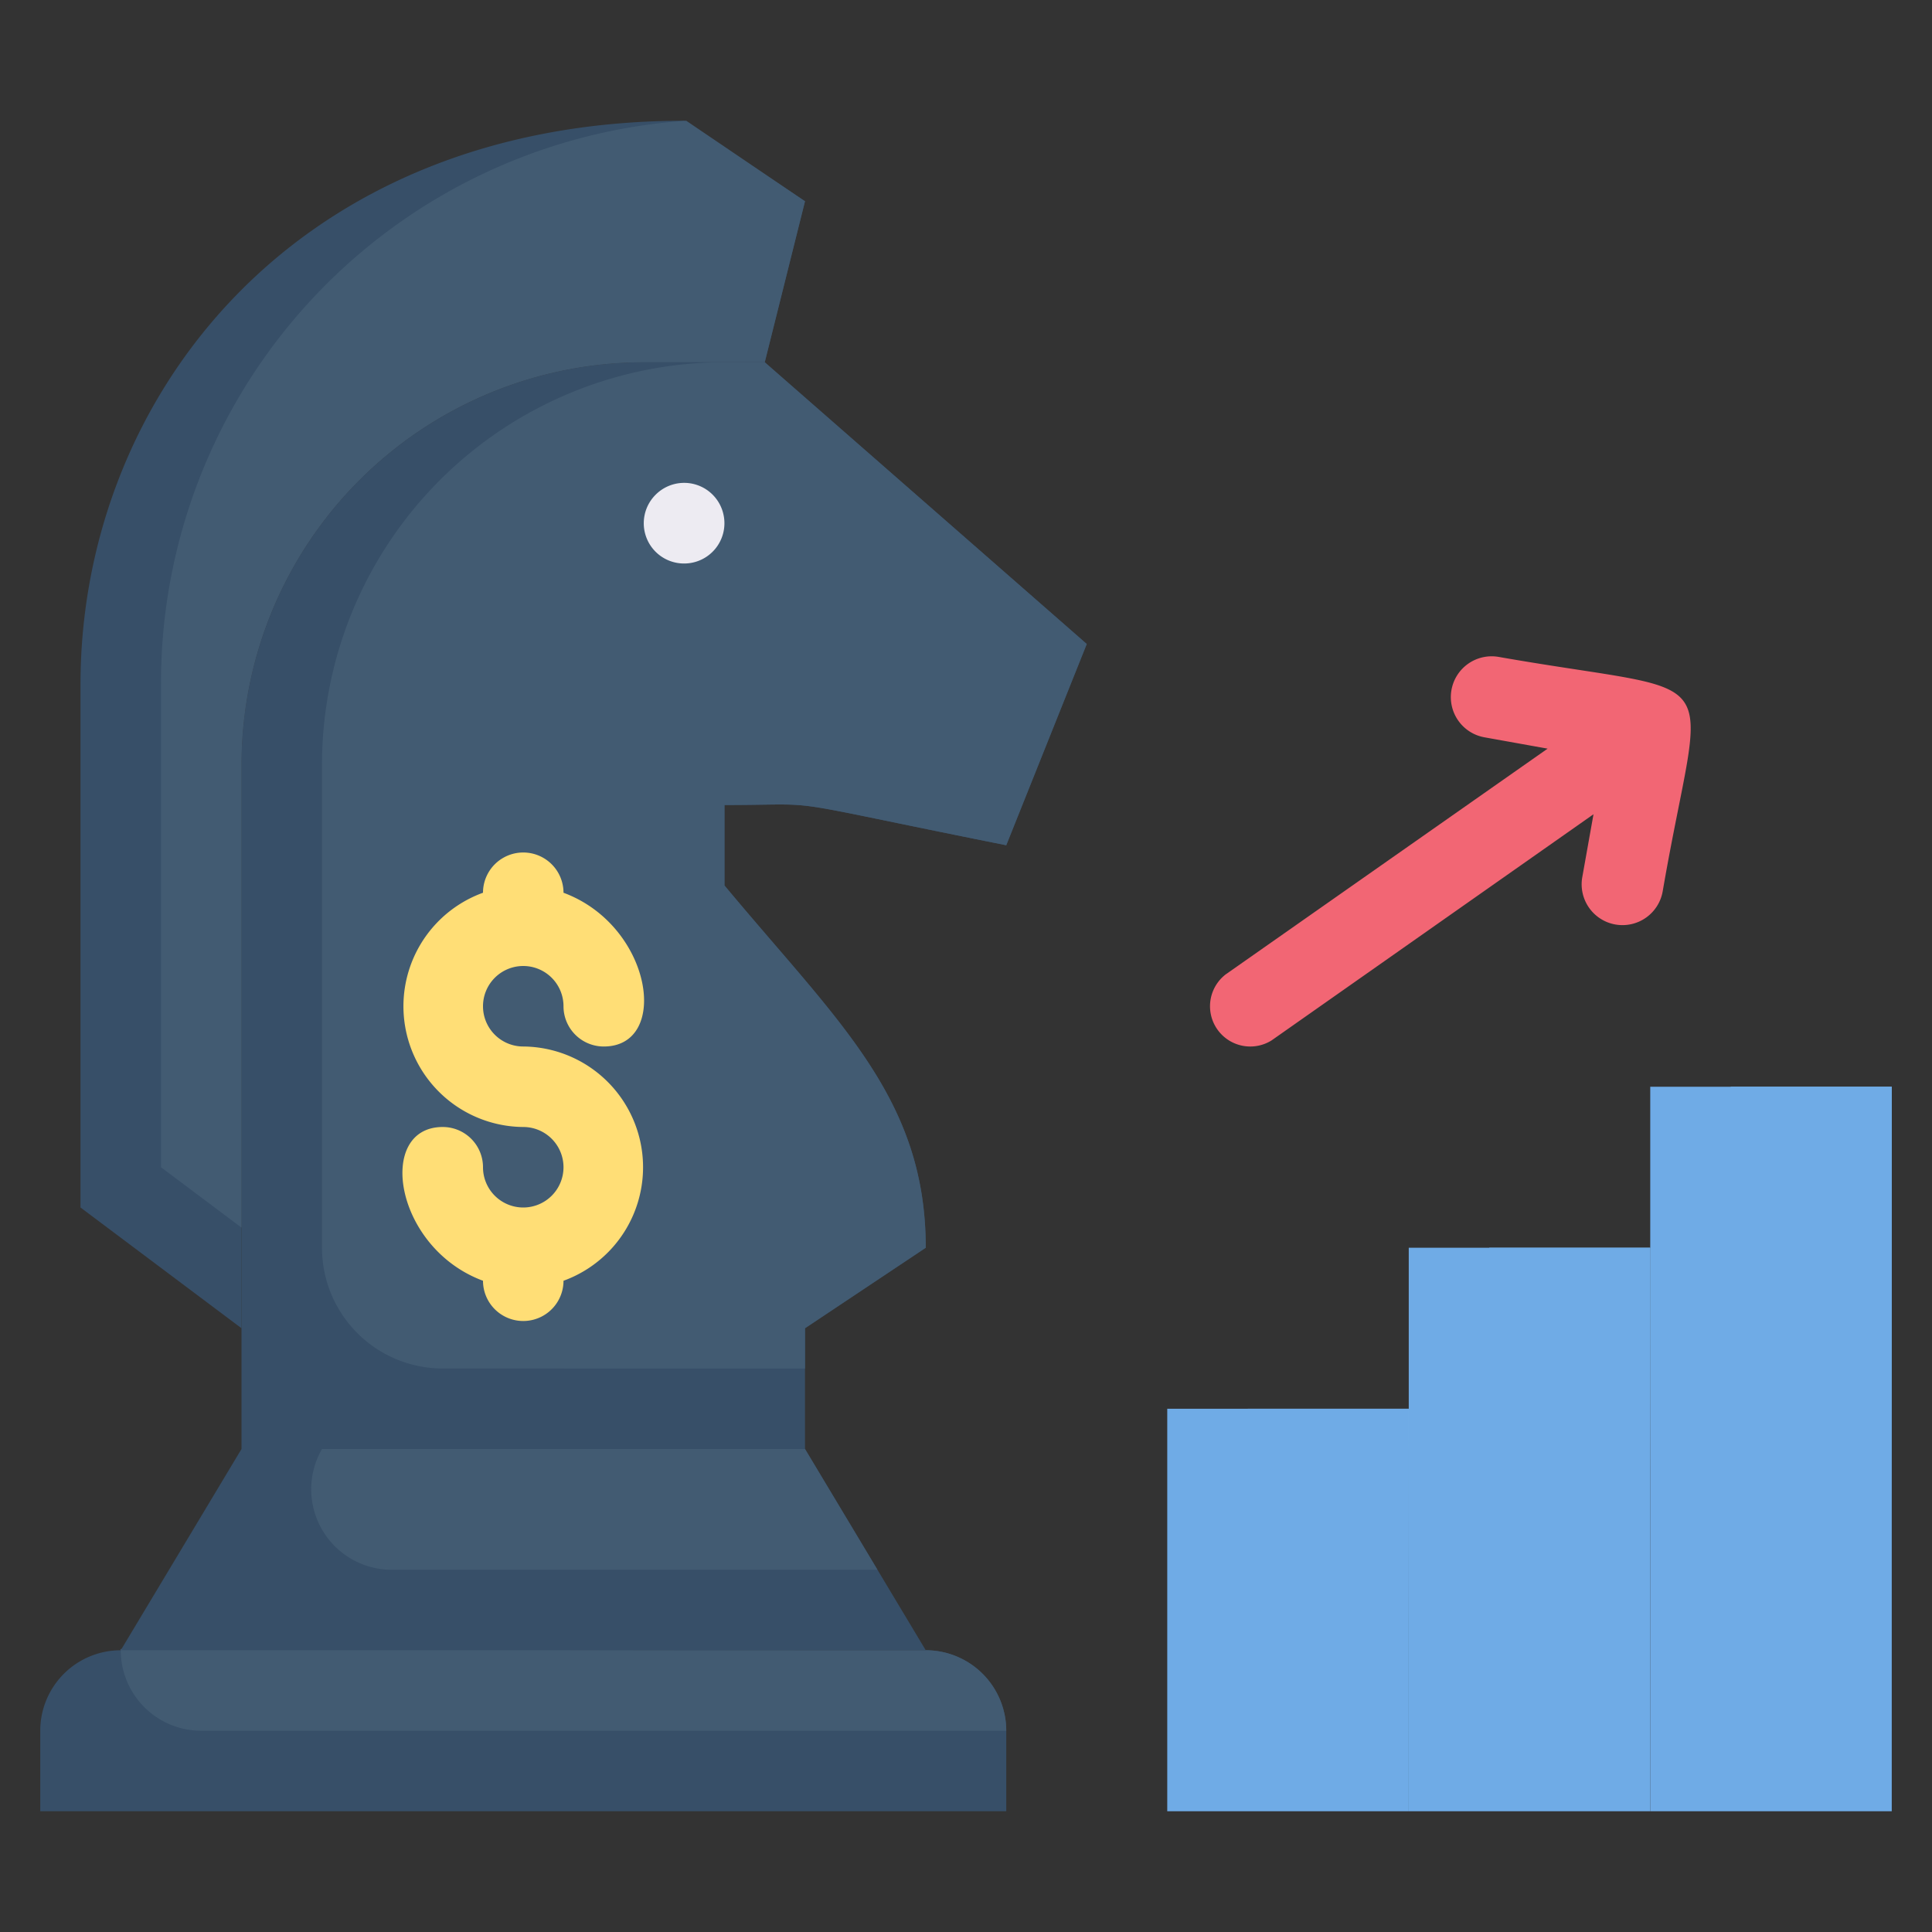 <?xml version="1.0" encoding="UTF-8" standalone="yes"?>
<svg xmlns="http://www.w3.org/2000/svg" viewBox="0 0 48 48">
  <rect x="0" y="0" width="48" height="48" fill="#333333" stroke="none"/>
  <defs>
    <style>.cls-1{fill:#374f68;}.cls-2{fill:#425b72;}.cls-3{fill:#edebf2;}.cls-4{fill:#6fabe6;}.cls-5{fill:#82bcf4;}.cls-6{fill:#ffde76;}.cls-7{fill:#f26674;}</style>
  </defs>
  <title>Strategy marketing growth</title>
  <g id="Strategy_marketing_growth" data-name="Strategy marketing growth">
    <path class="cls-1" d="M25,43v2H1V43a2,2,0,0,1,2-2H23A2,2,0,0,1,25,43Z"/>
    <path class="cls-2" d="M25,43H5a2,2,0,0,1-2-2c0-.1-.89,0,20,0A2,2,0,0,1,25,43Z"/>
    <path class="cls-1" d="M23,41H3l3-5H20Z"/>
    <path class="cls-2" d="M21.8,39H9.7A2,2,0,0,1,8,36c.06-.1-1.14,0,12,0Z"/>
    <path class="cls-1" d="M18,20v2c2.82,3.39,5,5.28,5,9l-3,2v3H6V19A10,10,0,0,1,16,9h3l8,7-2,5C19,19.8,20.67,20,18,20Z"/>
    <path class="cls-2" d="M27,16l-2,5c-6-1.2-4.33-1-7-1v2c2.82,3.39,5,5.28,5,9l-3,2v1H11a3,3,0,0,1-3-3V19A10,10,0,0,1,18,9h1Z"/>
    <path class="cls-1" d="M20,5,19,9H16A10,10,0,0,0,6,19V33L2,30V17C2,9.92,7.29,3,17,3Z"/>
    <path class="cls-2" d="M20,5,19,9H16A10,10,0,0,0,6,19V30.5L4,29V17A14,14,0,0,1,17.05,3Z"/>
    <path class="cls-3" d="M17,14a1,1,0,0,1-.71-1.71,1,1,0,0,1,1.69.52A1,1,0,0,1,17,14Z"/>
    <path class="cls-5" d="M35,35c0,8.55-.1,8,0,8a4,4,0,0,1-4-4V35Z"/>
    <path class="cls-6" d="M13,26a1,1,0,1,1,1-1,1,1,0,0,0,1,1c1.66,0,1.21-3-1-3.82a1,1,0,1,0-2,0A3,3,0,0,0,13,28a1,1,0,1,1-1,1,1,1,0,0,0-1-1c-1.66,0-1.21,3,1,3.82a1,1,0,1,0,2,0A3,3,0,0,0,13,26Z"/>
    <path class="cls-7" d="M37.23,16.32a1,1,0,0,0-.34,2l1.56.28-8,5.61a1,1,0,0,0,1.14,1.64l8-5.62-.28,1.57a1,1,0,0,0,2,.34C42.31,16.34,43.09,17.35,37.23,16.32Z"/>
    <path class="cls-5" d="M41,31c0,12.64-.1,12,0,12a4,4,0,0,1-4-4V31Z"/>
    <path class="cls-5" d="M47,27c0,16.82-.1,16,0,16a4,4,0,0,1-4-4V27Z"/>
    <rect class="cls-4" x="29" y="35" width="6" height="10"/>
    <rect class="cls-4" x="35" y="31" width="6" height="14"/>
    <rect class="cls-4" x="41" y="27" width="6" height="18"/>
  </g>
</svg>